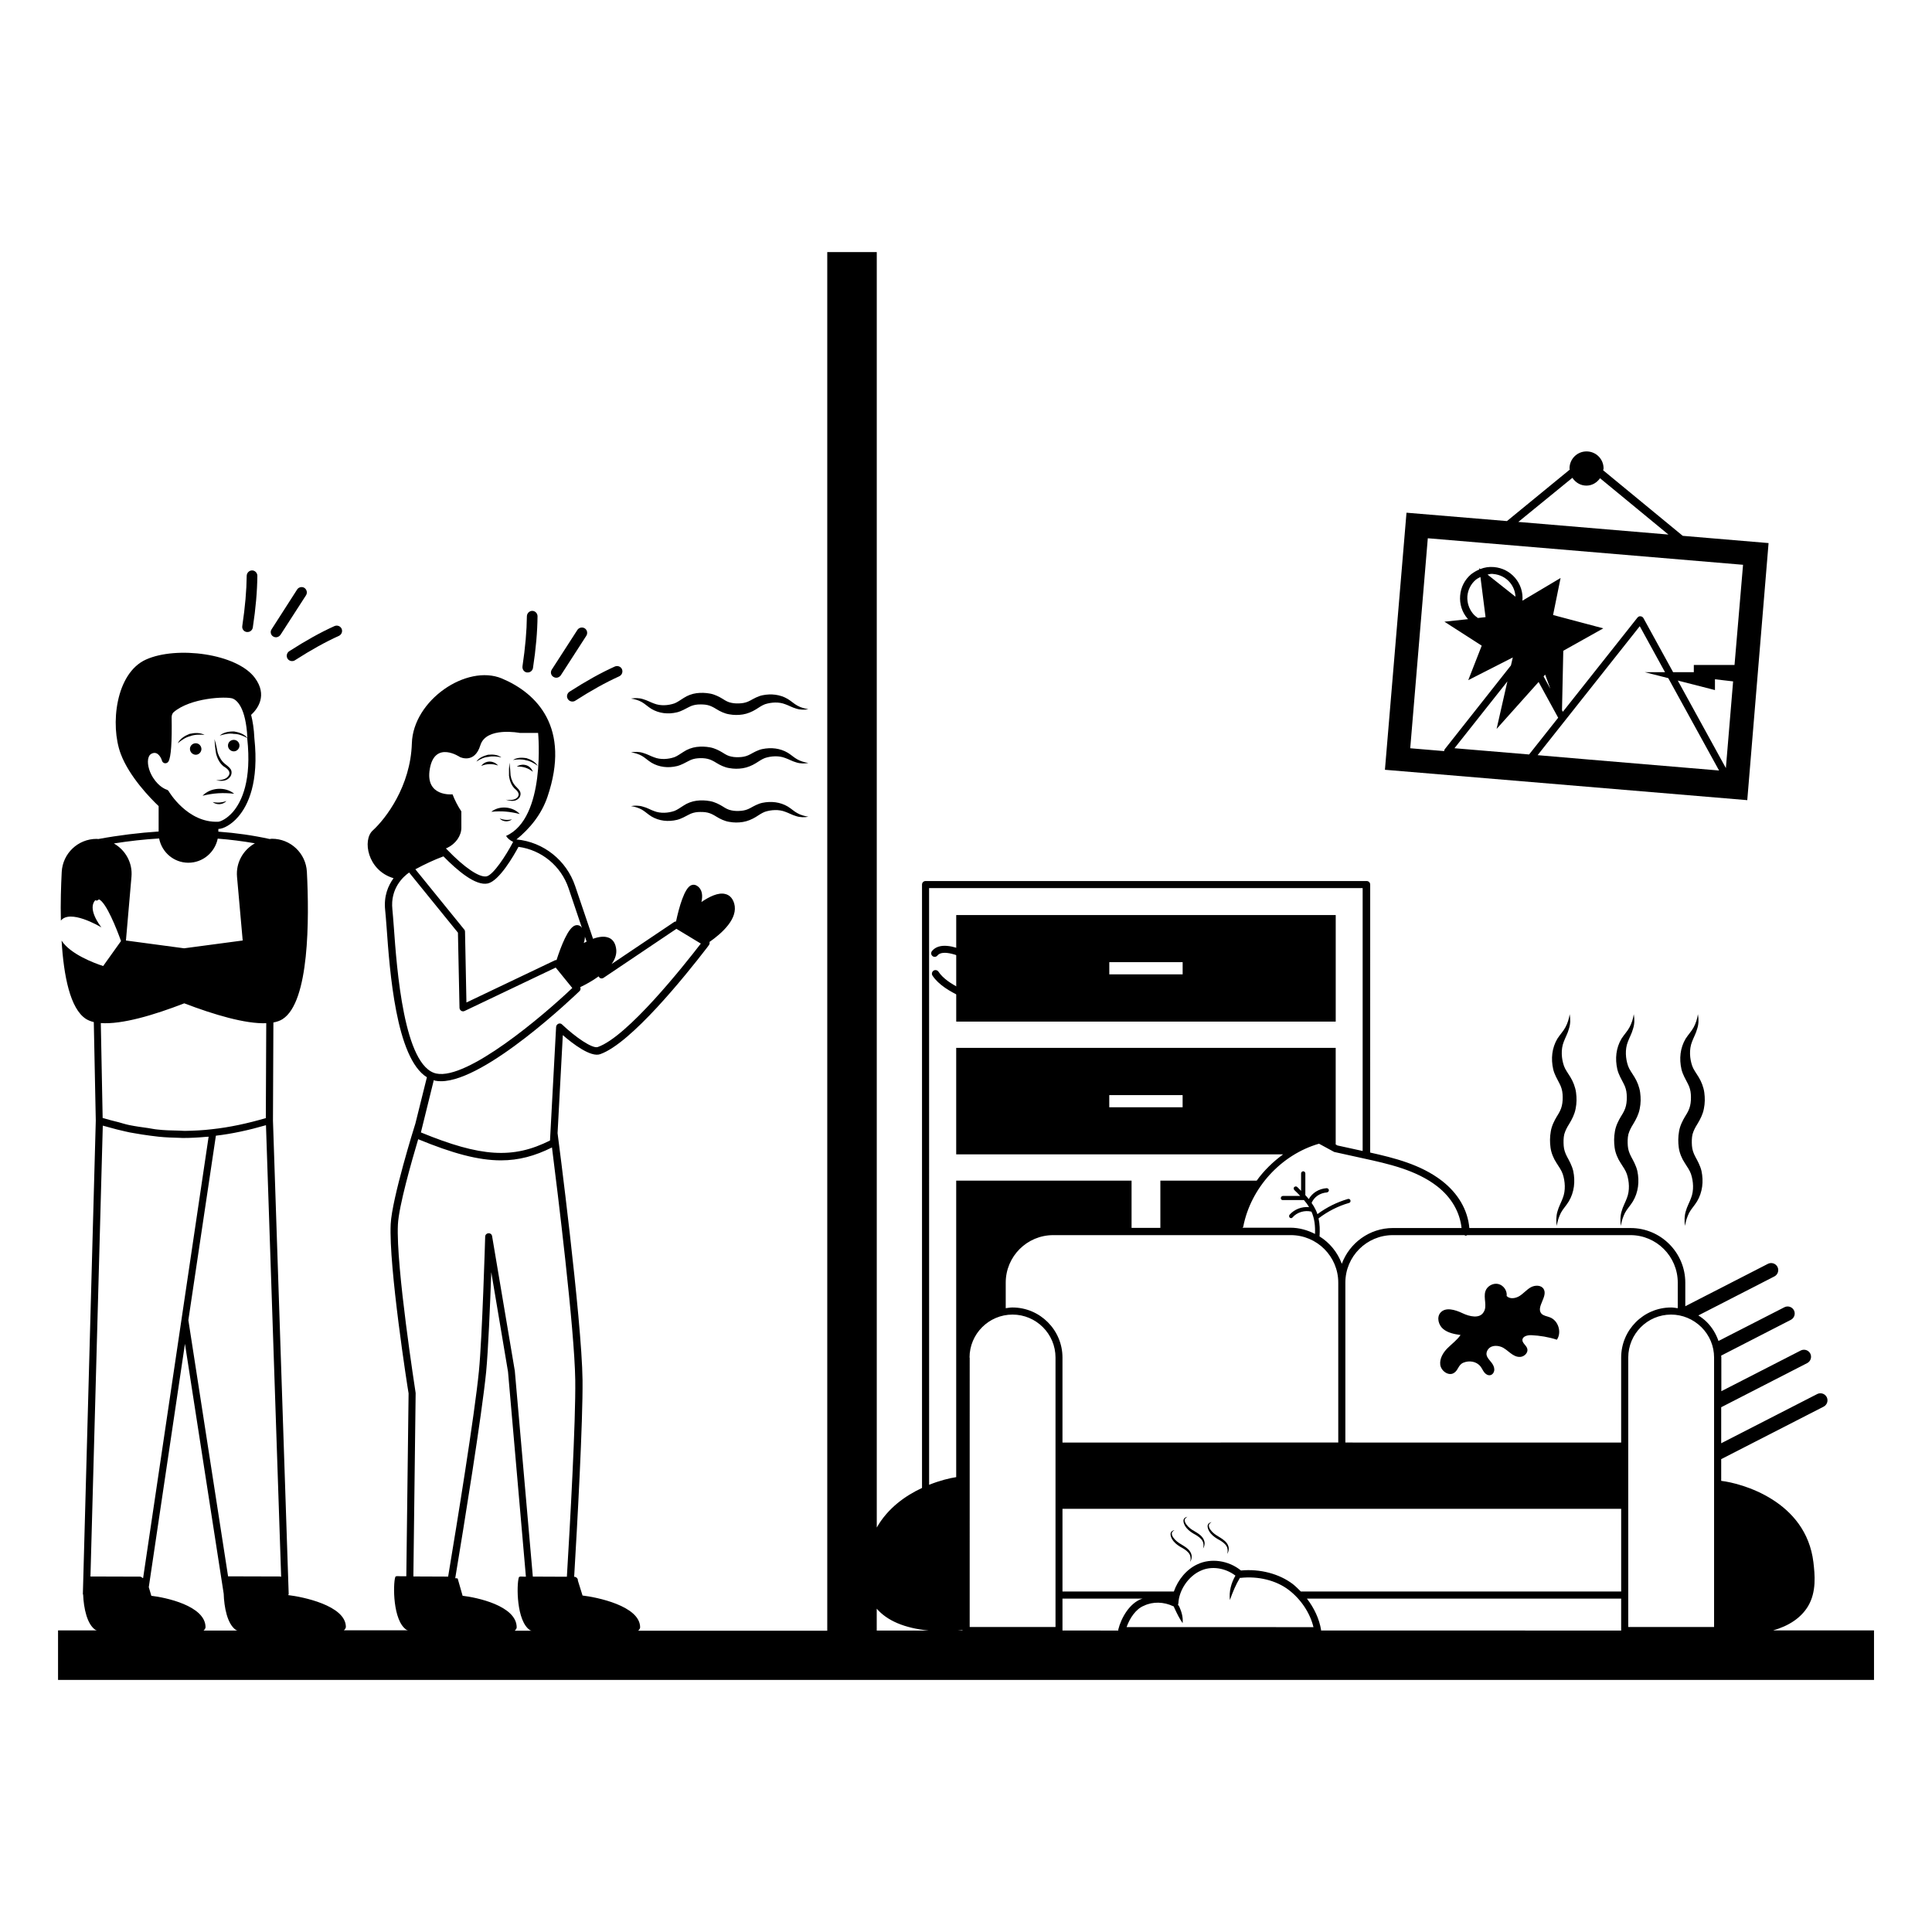 <?xml version="1.0" encoding="UTF-8"?>
<!-- Uploaded to: ICON Repo, www.iconrepo.com, Generator: ICON Repo Mixer Tools -->
<svg fill="#000000" width="800px" height="800px" version="1.1" viewBox="144 144 512 512" xmlns="http://www.w3.org/2000/svg">
 <g>
  <path d="m404.06 410.04c-0.074 0-0.152 0-0.262-0.039-0.375-0.113-9.551-2.668-12.672-7.445-0.301-0.453-0.152-1.016 0.262-1.316 0.453-0.301 1.016-0.152 1.316 0.262 2.332 3.57 8.984 5.867 11.016 6.504l3.496-4.512c-2.066-6.016-4.738-11.391-5.789-11.656-1.355 1.43 0.902 4.926 1.766 6.016 0.301 0.34 0.262 0.863 0 1.203-0.301 0.34-0.789 0.453-1.203 0.188-3.797-2.219-8.234-3.684-9.551-2.031-0.34 0.414-0.902 0.488-1.316 0.152-0.414-0.34-0.453-0.902-0.152-1.316 1.918-2.367 5.867-1.316 8.949 0.039-0.828-1.805-1.277-4.062 0.301-5.602 0.453-0.453 1.016-0.602 1.617-0.488 2.746 0.641 6.016 9.551 7.293 13.348 0.113 0.301 0.039 0.641-0.152 0.863l-4.211 5.414c-0.145 0.27-0.406 0.418-0.707 0.418z"/>
  <path d="m400.45 403.64c-0.301 0-0.602-0.152-0.789-0.414-0.863-1.277-1.203-2.668-1.055-4.062 0.152-1.016 0.414-1.805 0.902-2.406 0.301-0.414 0.902-0.488 1.316-0.188 0.414 0.301 0.488 0.902 0.188 1.316-0.262 0.34-0.453 0.828-0.527 1.504-0.113 0.941 0.152 1.844 0.754 2.781 0.301 0.414 0.188 1.016-0.262 1.316-0.152 0.078-0.34 0.152-0.527 0.152z"/>
  <path d="m613.78 576.11c4.363-1.242 7.519-3.383 9.363-6.43 2.293-3.836 1.805-8.422 1.43-11.656-1.957-16.281-18.988-20.941-24.438-21.582v-5.754l27.145-13.91c0.941-0.488 1.277-1.617 0.828-2.519-0.488-0.941-1.617-1.277-2.519-0.828l-25.453 13.047v-9.547l22.785-11.691c0.941-0.488 1.277-1.617 0.828-2.519-0.488-0.941-1.617-1.277-2.519-0.828l-21.055 10.789-0.004-8.906c0-0.188-0.039-0.375-0.039-0.527l18.461-9.477c0.941-0.488 1.277-1.617 0.828-2.519-0.488-0.941-1.617-1.277-2.519-0.828l-17.484 8.949c-0.641-1.844-1.656-3.57-3.082-5-0.676-0.676-1.465-1.277-2.258-1.766l20.152-10.34c0.941-0.488 1.277-1.617 0.828-2.519-0.488-0.941-1.617-1.277-2.519-0.828l-21.918 11.242v-6.242c0-7.973-6.504-14.477-14.477-14.477h-42.75c-0.414-4.773-2.969-9.211-7.332-12.559-5.566-4.285-12.559-6.016-18.949-7.445l0.004-71.016c0-0.527-0.414-0.941-0.941-0.941h-116.89c-0.527 0-0.941 0.414-0.941 0.941v159.9c-4.438 2.066-9.098 5.375-11.992 10.488v-338h-13.121v365.34l-50.117 0.004c0.414-0.34 0.527-0.754 0.527-0.902-0.039-5.715-11.656-8.008-15.266-8.422l-1.242-3.984c0.039-0.262-0.074-0.488-0.262-0.676-0.152-0.188-0.414-0.301-0.641-0.301h-0.074c0.828-13.723 2.332-41.094 2.219-52.148-0.188-16.203-6.543-64.895-6.617-65.422l1.391-25.98c2.559 2.219 7.406 5.977 9.926 5.039 8.16-2.894 22.484-20.68 28.273-28.199l0.527-0.715c0.152-0.227 0.227-0.488 0.152-0.754 0-0.039-0.039-0.039-0.039-0.039 3.383-2.367 7.707-6.242 6.578-10.227-0.488-1.656-1.504-2.293-2.293-2.481-1.879-0.562-4.438 0.754-6.391 2.106 0.375-1.617 0.301-3.383-1.203-4.324-0.488-0.301-1.016-0.34-1.543-0.113-1.766 0.789-3.16 5.754-3.984 9.586-0.152 0-0.301 0.039-0.453 0.113l-16.617 11.168c0.941-1.316 1.465-2.746 1.164-4.285-0.301-1.73-1.242-2.445-1.992-2.707-1.164-0.453-2.633-0.227-4.098 0.301l-4.738-13.988c-2.293-6.805-8.383-11.656-15.492-12.332-0.039 0-0.074 0.039-0.113 0.039 3.648-2.969 6.691-6.691 8.273-11.355 6.203-18.309-2.781-27.445-12.105-31.355-9.324-3.871-23.5 5.789-23.836 17.184-0.34 11.391-6.918 19.965-10.379 23.121-2.746 2.481-1.43 10.566 5.527 12.633-1.43 1.957-2.633 4.738-2.219 8.496 0.113 1.055 0.227 2.594 0.375 4.512 0.828 11.582 2.481 34.664 10.68 39.742l-3.047 12.258c-0.262 0.789-6.203 19.852-6.543 26.621-0.562 11.242 4.512 43.688 4.738 44.891l-0.602 48.465h-1.617c-0.414 0-1.203-0.152-1.316 0.227-0.602 1.879-0.676 11.617 3.008 13.988 0.074 0.039 0.227 0.074 0.375 0.113h-16.996c0.414-0.34 0.527-0.754 0.527-0.902-0.039-5.715-11.656-8.008-15.266-8.422v-0.039c0.039-0.113 0.113-0.188 0.113-0.262l-4.168-125.43 0.113-26.02c0.941-0.188 1.766-0.453 2.445-0.902 7.106-4.551 7.07-26.508 6.43-39.027-0.262-4.926-4.324-8.762-9.25-8.762-0.188 0-0.375 0.039-0.602 0.074-4.438-0.977-8.949-1.617-13.609-1.957v-0.715h0.074c1.242-0.039 3.348-1.09 5.188-3.234 2.633-3.047 5.527-9.137 4.285-20.793-0.113-2.559-0.453-4.551-0.863-6.203 1.805-1.656 4.363-5.227 1.016-9.777-4.773-6.504-20.793-8.535-28.875-4.887-8.047 3.609-9.551 17.371-6.691 25.004 2.258 6.016 7.82 11.73 10.039 13.836v6.731c-5.152 0.34-10.453 0.977-15.98 1.992-0.152 0-0.301-0.039-0.453-0.039-4.926 0-8.984 3.836-9.25 8.762-0.188 3.684-0.34 8.234-0.227 12.895 2.445-3.047 10.039 1.391 10.754 1.805-0.488-0.602-3.762-4.965-1.617-7.219 0.113 0.039 0.152 0.113 0.262 0.113 0.301 0 0.527-0.152 0.676-0.34 1.957 0.828 4.699 7.82 5.867 11.055l-4.734 6.629c-2.519-0.828-8.684-3.16-11.016-6.731 0.562 9.324 2.258 18.047 6.469 20.754 0.602 0.375 1.277 0.641 2.066 0.828l0.527 26.094-3.422 125.46c0 0.074 0.074 0.152 0.074 0.227 0.152 3.496 1.016 7.859 3.309 9.324 0.074 0.039 0.227 0.074 0.375 0.113l-10.336-0.004v13.121h481.25v-13.121h-26.848zm-127.72-104.79c6.957 0 12.594 5.641 12.594 12.594v42.371l-73.086 0.004v-22.52c0-7.293-5.941-13.273-13.273-13.273-0.602 0-1.164 0.113-1.766 0.188v-6.769c0-6.957 5.641-12.594 12.594-12.594zm-31.129 98.355c0.039 0 0.074 0 0.113 0.039 0.113 0.227 0.188 0.453 0.301 0.676 0.602 1.277 1.203 2.519 2.066 3.762 0.152-1.504-0.262-2.969-0.863-4.324-0.113-0.227-0.262-0.375-0.375-0.602 0.039-0.113 0.113-0.227 0.113-0.34 0.152-3.496 2.668-7.18 5.867-8.609 2.859-1.355 6.543-0.789 9.25 1.277-1.129 1.957-1.73 4.211-1.465 6.469 0.754-2.144 1.578-4.098 2.668-5.902 0.039 0 0.074 0.039 0.113 0.039 4.699-0.527 9.477 0.641 12.82 3.195 3.234 2.481 5.641 6.09 6.543 9.852l-49.523-0.004c0.828-2.367 2.481-4.852 4.625-5.676 2.332-1.129 5.227-1.055 7.746 0.148zm33.801-3.91c-0.676-0.676-1.355-1.355-2.106-1.957-3.609-2.746-8.723-4.098-13.762-3.609-3.269-2.668-7.934-3.348-11.504-1.656-2.894 1.316-5.188 4.098-6.277 7.219l-29.516 0.004v-21.918h148.06v21.918zm-87.793-61.996c0-6.277 5.113-11.391 11.391-11.391s11.391 5.113 11.391 11.391v23.422 0.039 39.48 0.039 8.422h-22.746l0.004-71.402zm-1.879 72.223v0.113h-1.316c0.676-0.074 1.164-0.113 1.316-0.113zm26.508-8.344h21.242c-0.113 0.039-0.262 0.074-0.375 0.113-3.082 1.164-5.301 4.926-6.09 8.121-0.039 0.074 0.039 0.152 0.039 0.227l-14.816-0.004zm64.781 0h83.277v8.461l-79.559-0.004c0-0.039 0.039-0.074 0.039-0.152-0.488-2.93-1.844-5.824-3.758-8.305zm107.9-63.879v71.398h-22.746v-71.398c0-6.277 5.074-11.391 11.355-11.391 3.008 0 5.867 1.203 8.047 3.348 2.141 2.141 3.344 4.996 3.344 8.043zm-9.625-19.852v6.769c-0.602-0.074-1.164-0.188-1.766-0.188-7.293 0-13.234 5.941-13.234 13.273v22.52l-73.09-0.004v-42.371c0-6.957 5.641-12.594 12.594-12.594h18.949c0.113 0.039 0.227 0.152 0.375 0.152h0.039c0.113 0 0.227-0.113 0.34-0.152h43.238c6.918-0.004 12.555 5.637 12.555 12.594zm-57.297-14.477h-18.199c-6.203 0-11.504 3.984-13.535 9.477-1.129-3.047-3.195-5.566-5.902-7.258 0.113-1.656 0.074-3.269-0.262-4.773 2.406-1.844 5.188-3.269 8.082-4.098 0.301-0.074 0.453-0.375 0.375-0.676-0.074-0.301-0.375-0.453-0.676-0.375-2.934 0.863-5.641 2.219-8.082 4.023-0.113-0.375-0.262-0.754-0.453-1.129-0.301-0.641-0.676-1.277-1.09-1.844 0.676-1.578 2.18-2.633 4.062-2.781 0.301-0.039 0.527-0.301 0.527-0.602-0.039-0.301-0.301-0.527-0.602-0.527-2.066 0.152-3.797 1.242-4.738 2.894-0.188-0.227-0.34-0.414-0.527-0.641l-0.039-0.039c-0.113-0.113-0.227-0.227-0.34-0.375v-5.754c0-0.301-0.262-0.562-0.562-0.562-0.301 0-0.562 0.262-0.562 0.562v4.625c-0.34-0.34-0.676-0.676-1.016-1.016-0.227-0.227-0.562-0.188-0.789 0s-0.188 0.562 0 0.789c0.527 0.488 1.055 1.016 1.578 1.578h-4.586c-0.301 0-0.562 0.262-0.562 0.562 0 0.227 0.113 0.414 0.301 0.488 0.074 0.039 0.152 0.039 0.227 0.039h5.602c0.527 0.602 0.977 1.203 1.355 1.879-1.918-0.188-3.871 0.562-5.152 1.992-0.188 0.227-0.188 0.562 0.039 0.789 0.039 0.039 0.074 0.074 0.113 0.074 0.227 0.113 0.488 0.074 0.641-0.152 1.203-1.391 3.269-1.957 5-1.504 0.828 1.844 1.016 3.797 0.941 5.902-1.992-1.016-4.172-1.656-6.578-1.656h-12.633c0.074-0.113 0.152-0.152 0.188-0.262 1.992-10.301 10.039-19.102 20.078-21.996l3.949 2.144c0.074 0.039 0.152 0.074 0.227 0.074l7.547 1.664c6.543 1.43 13.949 3.047 19.551 7.371 3.832 2.969 6.051 6.879 6.504 11.09zm-141.11-90.086h114.9v69.668l-6.691-1.465-0.453-0.262v-25.605h-100.57v28.234h86.625c-2.668 1.957-5.074 4.285-6.992 6.957h-25.527v12.52h-7.633v-12.52h-46.473v78.578c-1.766 0.262-4.363 0.902-7.18 2.031zm67.188 54.855v3.234h-19.438v-3.234zm-81.062 136.11c2.781 3.195 7.371 5.152 13.723 5.789h-13.723zm-77.336-178.1 0.453 1.316c-0.262 0.113-0.527 0.262-0.754 0.375 0.188-0.523 0.301-1.125 0.301-1.691zm-17.598-23.797c6.129 0.828 11.281 5.074 13.273 10.98l3.535 10.488c-0.113-0.113-0.188-0.262-0.301-0.375-0.453-0.34-0.977-0.453-1.504-0.262-1.844 0.602-3.723 5.453-4.926 9.176-0.113 0-0.262 0-0.375 0.039l-23.5 11.203-0.375-18.801c0-0.227-0.074-0.414-0.227-0.562l-12.934-15.941c2.519-1.355 5-2.519 7.445-3.422 3.684 3.762 8.535 7.894 11.77 7.18 3.043-0.719 6.84-7.336 8.117-9.703zm-23.496-20.719c1.355-7.559 7.973-3.082 7.973-3.082s3.871 1.918 5.414-3.121c1.543-5 10.453-3.269 10.453-3.269h4.852s2.18 22.559-8.496 27.297c0.414 0.676 1.09 1.203 1.879 1.578-1.879 3.609-5.266 8.762-7.031 9.137-1.918 0.375-5.902-2.332-10.488-7.106l-0.301-0.301 0.375-0.152c2.219-1.055 3.723-3.195 3.723-5.34l-0.008-4.324c-0.902-1.355-1.691-2.859-2.332-4.512 0.004 0-7.367 0.754-6.012-6.805zm-9.551 41.883c-0.152-1.957-0.262-3.535-0.375-4.586-0.602-5.602 2.934-8.723 4.438-9.777l12.934 15.941 0.414 19.926c0 0.301 0.188 0.602 0.453 0.789 0.262 0.152 0.602 0.188 0.902 0.039l24.137-11.504 4.398 5.414c-7.82 7.445-27.824 24.402-36.02 22.672-8.613-1.805-10.492-27.82-11.281-38.914zm10.902 40.797c0.527 0.113 1.055 0.152 1.617 0.152 11.883 0 35.68-22.898 36.734-23.914 0.262-0.262 0.301-0.676 0.152-1.016 1.355-0.641 3.16-1.617 4.887-2.859 0.113 0.188 0.227 0.414 0.453 0.488 0.301 0.113 0.602 0.074 0.863-0.113l19.289-12.973 6.469 3.91c-4.551 5.902-19.438 24.664-27.297 27.41-1.43 0.527-6.055-2.707-9.477-5.977-0.262-0.262-0.641-0.34-0.977-0.188-0.34 0.152-0.562 0.453-0.602 0.828l-1.617 30.117c-9.812 4.926-18.309 4.398-34.215-2.144l3.422-13.875c0.07 0.039 0.184 0.113 0.297 0.152zm-9.812 38.121c0.227-4.812 3.609-16.656 5.375-22.598 9.137 3.762 15.941 5.602 21.918 5.602 4.738 0 9.023-1.164 13.535-3.422 1.465 11.582 5.977 48.086 6.168 61.621 0.152 11.016-1.391 38.461-2.219 52.148l-9.023-0.039-4.773-54.516-6.016-35.68c-0.074-0.488-0.453-0.828-0.977-0.789-0.488 0.039-0.863 0.414-0.863 0.902 0 0.262-0.789 26.844-1.656 35.605-1.129 11.582-5.828 40.492-8.16 54.48l-9.211-0.039 0.602-48.613c-0.035-0.336-5.262-33.609-4.699-44.664zm17.145 98.395-1.277-4.473c0.039-0.152-0.34-0.188-0.676-0.188 2.332-14.023 7.031-43.051 8.195-54.703 0.527-5.488 1.055-17.746 1.355-26.395l4.438 26.395 4.738 54.293h-0.562c-0.414 0-1.203-0.152-1.316 0.227-0.602 1.879-0.676 11.617 3.008 13.988 0.074 0.039 0.227 0.074 0.375 0.113h-4.473c0.414-0.34 0.527-0.754 0.527-0.902-0.043-5.762-10.723-7.941-14.332-8.355zm-84.668-4.699c-0.113 0-0.188-0.039-0.227-0.074-0.152-0.188-0.414-0.301-0.641-0.301l-13.086-0.039 3.269-119.48c0.488 0.152 0.941 0.227 1.391 0.375 1.543 0.453 3.082 0.828 4.586 1.164 0.754 0.188 1.543 0.34 2.293 0.453 1.465 0.262 2.894 0.488 4.363 0.676 0.715 0.074 1.43 0.188 2.144 0.262 1.844 0.188 3.684 0.262 5.527 0.301 0.301 0 0.562 0.039 0.863 0.039h0.074c2.031 0 4.062-0.113 6.129-0.301 0.227-0.039 0.453 0 0.676-0.039zm19.285-117.23c4.25-0.488 8.723-1.465 13.273-2.781l4.023 119.71c-0.074-0.039-0.152-0.113-0.227-0.113l-13.422-0.039h-0.414l-10.527-67.902zm4.512-85.797c-1.656 1.879-3.309 2.559-3.871 2.594-8.16 0.375-13.086-7.973-13.121-8.047-0.113-0.227-0.34-0.375-0.562-0.453-0.074-0.039-1.957-0.562-3.648-3.234-1.164-1.844-1.617-4.062-1.129-5.375 0.188-0.562 0.562-0.902 1.09-1.055 0.152-0.039 0.301-0.074 0.453-0.074 1.355 0 1.992 1.992 1.992 2.066 0.113 0.375 0.414 0.641 0.789 0.676 0.375 0.039 0.754-0.152 0.941-0.488 0.676-1.203 0.941-5.113 0.828-11.691 0-0.527 0.188-1.016 0.488-1.316 4.438-3.871 14.023-4.285 15.715-3.648 1.016 0.414 3.461 2.219 3.871 10.414-0.863-1.016-2.18-1.465-3.496-1.691-1.355-0.039-2.781 0.188-3.836 1.09 1.277-0.375 2.519-0.676 3.762-0.453 1.242 0 2.406 0.488 3.535 1.09v0.152c1.199 11.059-1.43 16.664-3.801 19.445zm-19.551 7.031c0.715 3.684 3.91 6.43 7.746 6.43 3.836 0 7.031-2.746 7.781-6.391 3.348 0.262 6.617 0.676 9.852 1.242-3.082 1.73-5.074 5.113-4.738 8.875l1.504 16.883-15.527 2.066-15.414-2.066 1.465-16.883c0.34-3.723-1.617-7.106-4.664-8.836 4.102-0.645 8.086-1.098 11.996-1.32zm6.656 43.688c7.894 3.008 16.203 5.488 21.73 5.266l-0.113 25.152c-4.887 1.43-9.664 2.445-14.176 2.934-2.445 0.301-4.887 0.414-7.332 0.453-0.527 0-1.055-0.074-1.617-0.074-1.918-0.039-3.797-0.074-5.715-0.301-0.789-0.074-1.578-0.262-2.367-0.375-1.656-0.227-3.309-0.453-4.965-0.789-0.941-0.188-1.879-0.488-2.82-0.754-1.43-0.34-2.82-0.715-4.25-1.129l-0.488-25.152c5.57 0.41 14.066-2.109 22.113-5.231zm-8.723 157.01-0.676-2.293 9.586-64.48 10.266 66.211c0.113 3.57 0.941 8.121 3.309 9.664 0.074 0.039 0.227 0.074 0.375 0.113h-9.023c0.414-0.34 0.527-0.754 0.527-0.902-0.039-5.719-10.754-7.898-14.363-8.312z"/>
  <path d="m497.98 386.5h-100.57v28.234h100.57zm-40.566 15.715h-19.438v-3.234h19.438z"/>
  <path d="m316.64 360.37c2.031 1.203 4.438 1.465 6.769 0.902 1.203-0.301 2.258-0.941 3.082-1.355 0.828-0.453 1.578-0.641 2.445-0.715 0.863-0.039 1.805-0.039 2.594 0.152 0.789 0.188 1.465 0.527 2.367 1.09s2.106 1.164 3.348 1.355c1.242 0.227 2.406 0.227 3.609 0.039s2.445-0.715 3.422-1.316c0.941-0.602 1.656-1.09 2.445-1.391 1.617-0.527 3.684-0.676 5.375 0 0.902 0.301 1.844 0.863 2.934 1.164 1.055 0.34 2.18 0.34 3.195 0.152-1.055-0.188-2.031-0.453-2.894-0.941-0.863-0.453-1.578-1.164-2.559-1.766-2.031-1.203-4.398-1.465-6.769-0.977-1.203 0.262-2.293 0.902-3.121 1.355s-1.578 0.676-2.445 0.754c-0.863 0.074-1.805 0.074-2.594-0.113-0.828-0.152-1.465-0.488-2.332-1.055-0.863-0.527-2.066-1.164-3.309-1.391-1.242-0.227-2.406-0.262-3.609-0.113-1.203 0.152-2.481 0.641-3.422 1.277-0.977 0.602-1.656 1.129-2.445 1.43-1.617 0.562-3.684 0.715-5.375 0.039-0.902-0.301-1.844-0.902-2.934-1.164-1.055-0.34-2.18-0.34-3.195-0.152 1.055 0.152 2.031 0.453 2.894 0.941 0.832 0.48 1.547 1.195 2.523 1.797z"/>
  <path d="m316.64 346.12c2.031 1.203 4.438 1.465 6.769 0.902 1.203-0.301 2.258-0.941 3.082-1.355 0.828-0.453 1.578-0.641 2.445-0.715 0.863-0.074 1.805-0.039 2.594 0.152 0.789 0.188 1.465 0.527 2.367 1.09s2.106 1.164 3.348 1.355c1.242 0.227 2.406 0.227 3.609 0.039s2.445-0.715 3.422-1.316c0.941-0.602 1.656-1.09 2.445-1.391 1.617-0.527 3.684-0.676 5.375 0 0.902 0.301 1.844 0.863 2.934 1.164 1.055 0.34 2.18 0.34 3.195 0.152-1.055-0.188-2.031-0.453-2.894-0.941-0.863-0.453-1.578-1.164-2.559-1.766-2.031-1.203-4.398-1.465-6.769-0.977-1.203 0.262-2.293 0.902-3.121 1.355s-1.578 0.676-2.445 0.754c-0.863 0.074-1.805 0.074-2.594-0.113-0.828-0.152-1.465-0.488-2.332-1.055-0.863-0.527-2.066-1.164-3.309-1.391-1.242-0.227-2.406-0.262-3.609-0.113-1.203 0.152-2.481 0.641-3.422 1.277-0.977 0.602-1.656 1.129-2.445 1.43-1.617 0.562-3.684 0.715-5.375 0.039-0.902-0.301-1.844-0.863-2.934-1.164-1.055-0.34-2.18-0.34-3.195-0.152 1.055 0.152 2.031 0.453 2.894 0.941 0.832 0.48 1.547 1.195 2.523 1.797z"/>
  <path d="m316.64 331.87c2.031 1.203 4.438 1.465 6.769 0.902 1.203-0.301 2.258-0.941 3.082-1.355 0.828-0.453 1.578-0.641 2.445-0.715 0.863-0.039 1.805-0.039 2.594 0.152 0.789 0.188 1.465 0.527 2.367 1.09s2.106 1.164 3.348 1.355c1.242 0.227 2.406 0.227 3.609 0.039s2.445-0.715 3.422-1.316c0.941-0.602 1.656-1.09 2.445-1.391 1.617-0.527 3.684-0.676 5.375 0 0.902 0.301 1.844 0.863 2.934 1.164 1.055 0.34 2.18 0.34 3.195 0.152-1.055-0.188-2.031-0.453-2.894-0.941-0.863-0.453-1.578-1.164-2.559-1.766-2.031-1.203-4.398-1.465-6.769-0.977-1.203 0.262-2.293 0.902-3.121 1.355s-1.578 0.676-2.445 0.754c-0.863 0.074-1.805 0.074-2.594-0.113-0.828-0.152-1.465-0.488-2.332-1.055-0.863-0.527-2.066-1.164-3.309-1.391-1.242-0.227-2.406-0.262-3.609-0.113-1.203 0.152-2.481 0.641-3.422 1.277-0.977 0.602-1.656 1.129-2.445 1.43-1.617 0.562-3.684 0.715-5.375 0.039-0.902-0.301-1.844-0.863-2.934-1.164-1.055-0.34-2.18-0.34-3.195-0.152 1.055 0.152 2.031 0.453 2.894 0.941 0.832 0.48 1.547 1.195 2.523 1.797z"/>
  <path d="m198.21 338.75c-1.203-0.641-2.668-0.562-3.984-0.262-1.242 0.488-2.519 1.277-3.121 2.481 1.016-0.828 2.066-1.578 3.309-1.879 1.203-0.449 2.481-0.449 3.797-0.34z"/>
  <path d="m195.88 340.97c-0.828 0-1.543 0.641-1.543 1.504 0 0.828 0.715 1.543 1.543 1.543s1.504-0.715 1.504-1.543c-0.035-0.824-0.676-1.504-1.504-1.504z"/>
  <path d="m205.96 340.07c-0.828 0-1.543 0.641-1.543 1.504 0 0.863 0.715 1.543 1.543 1.543s1.504-0.715 1.504-1.543c0-0.824-0.676-1.504-1.504-1.504z"/>
  <path d="m203.21 347.06c1.129 0.676 2.106 1.504 1.316 2.594-0.641 0.977-2.066 1.09-3.269 1.129 1.164 0.227 2.746 0.375 3.684-0.863 0.453-0.527 0.602-1.43 0.188-2.066-0.414-0.641-1.016-0.977-1.43-1.355-0.941-0.715-1.578-1.805-1.992-2.969-0.227-1.242-0.488-2.445-0.863-3.648 0.074 1.277 0.188 2.559 0.414 3.797 0.301 1.277 0.902 2.516 1.953 3.383z"/>
  <path d="m197.68 354.88c2.934-0.715 5.414-0.863 8.383-0.527-2.367-1.957-6.277-1.691-8.383 0.527z"/>
  <path d="m200.36 356.54c1.016 0.863 2.746 0.754 3.648-0.262-1.242 0.449-2.41 0.523-3.648 0.262z"/>
  <path d="m220.21 318.56c0.262 0.414 0.715 0.641 1.203 0.641 0.262 0 0.527-0.074 0.754-0.227 4.285-2.746 8.082-4.852 11.656-6.469 0.715-0.34 1.016-1.164 0.715-1.879-0.34-0.715-1.164-1.016-1.879-0.715-3.684 1.656-7.594 3.836-11.992 6.656-0.684 0.449-0.871 1.316-0.457 1.992z"/>
  <path d="m209.38 311.49h0.227c0.676 0 1.277-0.488 1.391-1.203 0.789-5.152 1.164-9.625 1.203-13.688 0-0.789-0.641-1.43-1.391-1.43-0.789 0-1.391 0.641-1.43 1.391-0.039 3.91-0.414 8.234-1.164 13.273-0.152 0.832 0.375 1.543 1.164 1.656z"/>
  <path d="m216.37 312.66c0.227 0.152 0.488 0.227 0.754 0.227 0.453 0 0.902-0.227 1.203-0.641l6.769-10.488c0.414-0.641 0.227-1.504-0.414-1.957-0.641-0.414-1.543-0.227-1.957 0.453l-6.731 10.488c-0.453 0.637-0.266 1.504 0.375 1.918z"/>
  <path d="m276.87 344.73c-0.977-0.754-2.293-0.828-3.535-0.715-1.164 0.301-2.406 0.789-3.082 1.805 1.016-0.641 2.031-1.164 3.195-1.242 1.129-0.262 2.254-0.113 3.422 0.152z"/>
  <path d="m283.41 345.48c1.129 0.188 2.144 0.789 3.082 1.465-0.641-1.055-1.805-1.656-2.969-2.031-1.203-0.188-2.519-0.188-3.57 0.488 1.203-0.184 2.367-0.258 3.457 0.078z"/>
  <path d="m281.41 355.63c0.453-0.414 0.715-1.203 0.414-1.844-0.262-0.602-0.789-0.977-1.129-1.391-0.754-0.754-1.203-1.805-1.391-2.894-0.039-1.129-0.152-2.258-0.301-3.383-0.113 1.129-0.152 2.293-0.113 3.461 0.152 1.164 0.527 2.332 1.355 3.269 0.902 0.754 1.691 1.617 0.863 2.481-0.715 0.789-1.992 0.715-3.082 0.602 1.016 0.301 2.406 0.641 3.383-0.301z"/>
  <path d="m274.2 359.13c2.707-0.262 4.926-0.074 7.559 0.602-1.879-2.031-5.414-2.332-7.559-0.602z"/>
  <path d="m276.41 360.9c0.789 0.902 2.367 1.016 3.269 0.227-1.125 0.262-2.18 0.184-3.269-0.227z"/>
  <path d="m280.96 347.14c1.656-0.039 3.008 0.375 4.25 1.391-0.605-1.766-2.633-2.406-4.25-1.391z"/>
  <path d="m271.53 346.98c1.465-0.602 2.894-0.641 4.473-0.113-1.277-1.426-3.383-1.391-4.473 0.113z"/>
  <path d="m294.5 329.28c0.262 0.414 0.715 0.641 1.203 0.641 0.262 0 0.527-0.074 0.754-0.227 4.285-2.746 8.082-4.852 11.656-6.469 0.715-0.34 1.016-1.164 0.715-1.879s-1.164-1.016-1.879-0.715c-3.684 1.656-7.594 3.836-11.992 6.656-0.684 0.449-0.91 1.316-0.457 1.992z"/>
  <path d="m283.63 322.21h0.227c0.676 0 1.277-0.488 1.391-1.203 0.789-5.152 1.164-9.625 1.203-13.688 0-0.789-0.641-1.43-1.391-1.43-0.789 0-1.391 0.641-1.43 1.391-0.039 3.91-0.414 8.234-1.164 13.273-0.113 0.832 0.414 1.547 1.164 1.656z"/>
  <path d="m290.66 323.38c0.227 0.152 0.488 0.227 0.754 0.227 0.453 0 0.902-0.227 1.203-0.641l6.769-10.488c0.414-0.641 0.227-1.543-0.414-1.957-0.641-0.414-1.543-0.227-1.957 0.414l-6.769 10.488c-0.449 0.68-0.262 1.543 0.414 1.957z"/>
  <path d="m531.55 492c-1.918-0.902-4.473-1.691-5.828-0.113-1.055 1.242-0.488 3.309 0.754 4.324 1.242 1.016 2.934 1.355 4.586 1.578-0.941 1.355-2.293 2.332-3.461 3.496-1.164 1.164-2.106 2.746-1.918 4.363 0.188 1.617 2.106 3.047 3.535 2.258 1.277-0.715 1.164-2.18 2.594-2.781 1.543-0.641 3.461-0.375 4.551 1.016 0.375 0.488 0.602 1.055 0.977 1.543 0.375 0.488 0.977 0.863 1.578 0.754 0.676-0.113 1.09-0.828 1.09-1.504 0-0.676-0.34-1.316-0.754-1.844-0.527-0.676-1.203-1.316-1.316-2.144-0.074-0.863 0.527-1.73 1.316-2.066 0.641-0.262 1.355-0.262 2.031-0.113 0.188 0.039 0.34 0.113 0.527 0.152 1.805 0.676 3.047 2.859 5.152 2.668 1.09-0.113 2.106-1.203 1.766-2.219-0.262-0.863-1.316-1.43-1.277-2.293 0.074-0.977 1.391-1.277 2.367-1.242 2.293 0.113 4.586 0.488 6.769 1.203 1.355-1.957 0.375-5.113-1.879-5.941-0.754-0.301-1.656-0.375-2.219-0.977-1.504-1.73 1.766-4.512 0.602-6.504-0.641-1.09-2.258-1.09-3.383-0.488-1.09 0.602-1.918 1.617-2.969 2.293-1.055 0.676-2.594 0.941-3.461 0.039 0.188-1.43-0.863-2.894-2.258-3.195-1.391-0.301-2.969 0.602-3.383 1.957-0.562 1.766 0.562 3.949-0.453 5.488-1.051 1.836-3.758 1.195-5.637 0.293z"/>
  <path d="m457.07 553.29c-0.789-0.453-1.504-0.977-2.031-1.691-0.262-0.34-0.488-0.754-0.488-1.129-0.074-0.414 0.34-0.754 0.715-0.977-0.453 0.074-0.977 0.34-1.055 0.941-0.039 0.527 0.152 1.016 0.414 1.465 0.488 0.863 1.316 1.504 2.106 1.992 0.828 0.453 1.617 0.902 2.18 1.543 0.602 0.641 0.754 1.543 0.488 2.481 0.262-0.414 0.414-0.863 0.414-1.391 0-0.488-0.188-1.016-0.488-1.43-0.598-0.867-1.5-1.316-2.254-1.805z"/>
  <path d="m460.49 549.75c-0.828-0.453-1.504-0.977-2.031-1.691-0.262-0.34-0.488-0.754-0.488-1.129-0.074-0.414 0.34-0.754 0.715-0.977-0.453 0.074-0.977 0.34-1.055 0.941-0.039 0.527 0.152 1.016 0.414 1.465 0.488 0.863 1.316 1.504 2.106 1.992 0.828 0.453 1.617 0.902 2.18 1.543 0.602 0.641 0.754 1.543 0.488 2.481 0.262-0.414 0.414-0.863 0.414-1.391 0-0.488-0.188-1.016-0.488-1.43-0.598-0.863-1.465-1.316-2.254-1.805z"/>
  <path d="m466.89 551.18c-0.789-0.453-1.504-0.977-2.031-1.691-0.262-0.34-0.488-0.754-0.488-1.129-0.074-0.414 0.34-0.754 0.715-0.977-0.453 0.074-0.977 0.34-1.055 0.941-0.039 0.527 0.152 1.016 0.414 1.465 0.488 0.863 1.316 1.504 2.106 1.992 0.828 0.453 1.617 0.902 2.18 1.543 0.602 0.641 0.754 1.543 0.488 2.481 0.262-0.414 0.414-0.863 0.414-1.391 0-0.488-0.188-1.016-0.488-1.43-0.602-0.828-1.504-1.316-2.254-1.805z"/>
  <path d="m559.9 441.77c0.641-1.055 1.391-2.481 1.656-3.949 0.301-1.465 0.301-2.859 0.113-4.285-0.188-1.43-0.789-2.934-1.504-4.098-0.715-1.164-1.355-1.992-1.691-2.934-0.676-1.918-0.863-4.398-0.074-6.391 0.375-1.055 1.055-2.219 1.391-3.496 0.414-1.277 0.414-2.594 0.188-3.836-0.188 1.242-0.562 2.406-1.129 3.461-0.562 1.055-1.391 1.879-2.144 3.047-1.43 2.445-1.73 5.266-1.09 8.082 0.34 1.43 1.129 2.707 1.617 3.684 0.527 0.977 0.789 1.879 0.863 2.894 0.074 1.016 0.039 2.144-0.188 3.082-0.227 0.977-0.641 1.766-1.316 2.82-0.641 1.055-1.391 2.519-1.617 3.984-0.262 1.465-0.262 2.859-0.074 4.285 0.188 1.43 0.828 2.934 1.578 4.062 0.715 1.129 1.316 1.957 1.656 2.934 0.641 1.918 0.828 4.398 0 6.43-0.375 1.055-1.055 2.219-1.391 3.496-0.375 1.277-0.375 2.594-0.188 3.836 0.188-1.242 0.562-2.406 1.09-3.461 0.562-1.055 1.391-1.879 2.106-3.047 1.43-2.406 1.766-5.266 1.164-8.082-0.34-1.43-1.09-2.746-1.617-3.723-0.527-1.016-0.828-1.879-0.902-2.894-0.074-1.016-0.074-2.144 0.152-3.082 0.297-1.016 0.711-1.805 1.352-2.82z"/>
  <path d="m576.89 441.77c0.641-1.055 1.391-2.481 1.656-3.949 0.301-1.465 0.301-2.859 0.113-4.285-0.188-1.43-0.789-2.934-1.504-4.098s-1.355-1.992-1.691-2.934c-0.676-1.918-0.863-4.398-0.074-6.391 0.375-1.055 1.055-2.219 1.391-3.496 0.414-1.277 0.414-2.594 0.188-3.836-0.188 1.242-0.562 2.406-1.129 3.461-0.562 1.055-1.391 1.879-2.144 3.047-1.43 2.445-1.73 5.266-1.09 8.082 0.34 1.43 1.129 2.707 1.617 3.684 0.527 0.977 0.789 1.879 0.863 2.894 0.074 1.016 0.039 2.144-0.188 3.082-0.227 0.977-0.641 1.766-1.316 2.82-0.641 1.055-1.391 2.519-1.617 3.984-0.262 1.465-0.262 2.859-0.074 4.285 0.188 1.43 0.828 2.934 1.578 4.062 0.715 1.129 1.316 1.957 1.656 2.934 0.641 1.918 0.828 4.398 0 6.43-0.375 1.055-1.055 2.219-1.391 3.496-0.375 1.277-0.375 2.594-0.188 3.836 0.188-1.242 0.562-2.406 1.09-3.461 0.562-1.055 1.391-1.879 2.106-3.047 1.43-2.406 1.766-5.266 1.164-8.082-0.34-1.43-1.09-2.746-1.617-3.723-0.527-1.016-0.828-1.879-0.902-2.894s-0.074-2.144 0.152-3.082c0.301-1.016 0.715-1.805 1.352-2.82z"/>
  <path d="m593.89 441.77c0.641-1.055 1.391-2.481 1.656-3.949 0.301-1.465 0.301-2.859 0.113-4.285-0.188-1.43-0.789-2.934-1.504-4.098s-1.355-1.992-1.691-2.934c-0.676-1.918-0.863-4.398-0.074-6.391 0.375-1.055 1.055-2.219 1.391-3.496 0.414-1.277 0.414-2.594 0.188-3.836-0.188 1.242-0.562 2.406-1.129 3.461-0.562 1.055-1.391 1.879-2.144 3.047-1.43 2.445-1.73 5.266-1.09 8.082 0.34 1.43 1.129 2.707 1.617 3.684 0.527 0.977 0.789 1.879 0.863 2.894 0.074 1.016 0.039 2.144-0.188 3.082-0.227 0.977-0.641 1.766-1.316 2.82-0.641 1.055-1.391 2.519-1.617 3.984-0.262 1.465-0.262 2.859-0.074 4.285 0.188 1.43 0.828 2.934 1.578 4.062 0.715 1.129 1.316 1.957 1.656 2.934 0.641 1.918 0.828 4.398 0 6.43-0.375 1.055-1.055 2.219-1.391 3.496-0.375 1.277-0.375 2.594-0.188 3.836 0.188-1.242 0.562-2.406 1.09-3.461 0.562-1.055 1.391-1.879 2.106-3.047 1.43-2.406 1.766-5.266 1.164-8.082-0.34-1.43-1.09-2.746-1.617-3.723-0.527-1.016-0.828-1.879-0.902-2.894s-0.074-2.144 0.152-3.082c0.297-1.016 0.711-1.805 1.352-2.82z"/>
  <path d="m612.69 287.92-22.746-1.918-21.094-17.371c0-0.152 0.113-0.301 0.113-0.488 0-2.519-2.031-4.512-4.512-4.512-2.519 0-4.512 2.031-4.512 4.512 0 0.113 0.039 0.188 0.074 0.301l-16.656 13.648-26.621-2.219-5.715 68.129 96.023 8.047zm-11.316 59.633-12.746-23.199 9.852 2.519v-2.859l4.812 0.562zm-67-40.906c-1.09-1.316-1.617-2.969-1.504-4.664 0.152-1.691 0.941-3.269 2.258-4.363 0.375-0.301 0.789-0.488 1.203-0.715l1.355 10.641-2.031 0.227c-0.488-0.336-0.902-0.676-1.281-1.125zm3.836-10.379c0.34-0.039 0.676-0.188 1.016-0.188 0.188 0 0.375 0 0.562 0.039 1.691 0.152 3.269 0.941 4.363 2.258 0.902 1.09 1.391 2.367 1.465 3.762zm47.898 27.445 13.461 24.477-34.891-2.934-13.195-1.129 27.07-34.176 6.691 12.184h-5.375zm-34.363 1.016 5.188 9.477-7.707 9.738-19.777-1.656 14.023-17.707-2.859 12.594zm1.316-1.465 0.414-0.488 1.391 3.762zm7.633-52.637c0.828 1.242 2.144 2.066 3.723 2.066 1.504 0 2.781-0.789 3.609-1.957l18.121 14.926-39.777-3.348zm-38.312 16.016 83.543 7.031-2.258 26.543h-10.789v1.918h-5.488l-7.859-14.324c-0.152-0.262-0.414-0.453-0.754-0.488-0.301-0.074-0.641 0.113-0.828 0.34l-19.777 24.965-0.227-0.414 0.34-15.754 10.602-5.941-13.309-3.535 1.992-9.812-10.113 6.016c0.188-2.18-0.488-4.324-1.918-6.016-1.43-1.691-3.422-2.707-5.641-2.894-1.277-0.113-2.481 0.074-3.609 0.527l-0.301-0.227 0.039 0.34c-0.789 0.34-1.504 0.754-2.18 1.277-1.691 1.43-2.707 3.422-2.894 5.641s0.488 4.363 1.918 6.055c0.074 0.074 0.152 0.113 0.188 0.188l-6.277 0.676 9.887 6.356-3.57 9.137 11.805-6.016-0.488 2.106-17.52 22.184c-0.113 0.152-0.188 0.34-0.188 0.527l-8.984-0.754z"/>
 </g>
</svg>